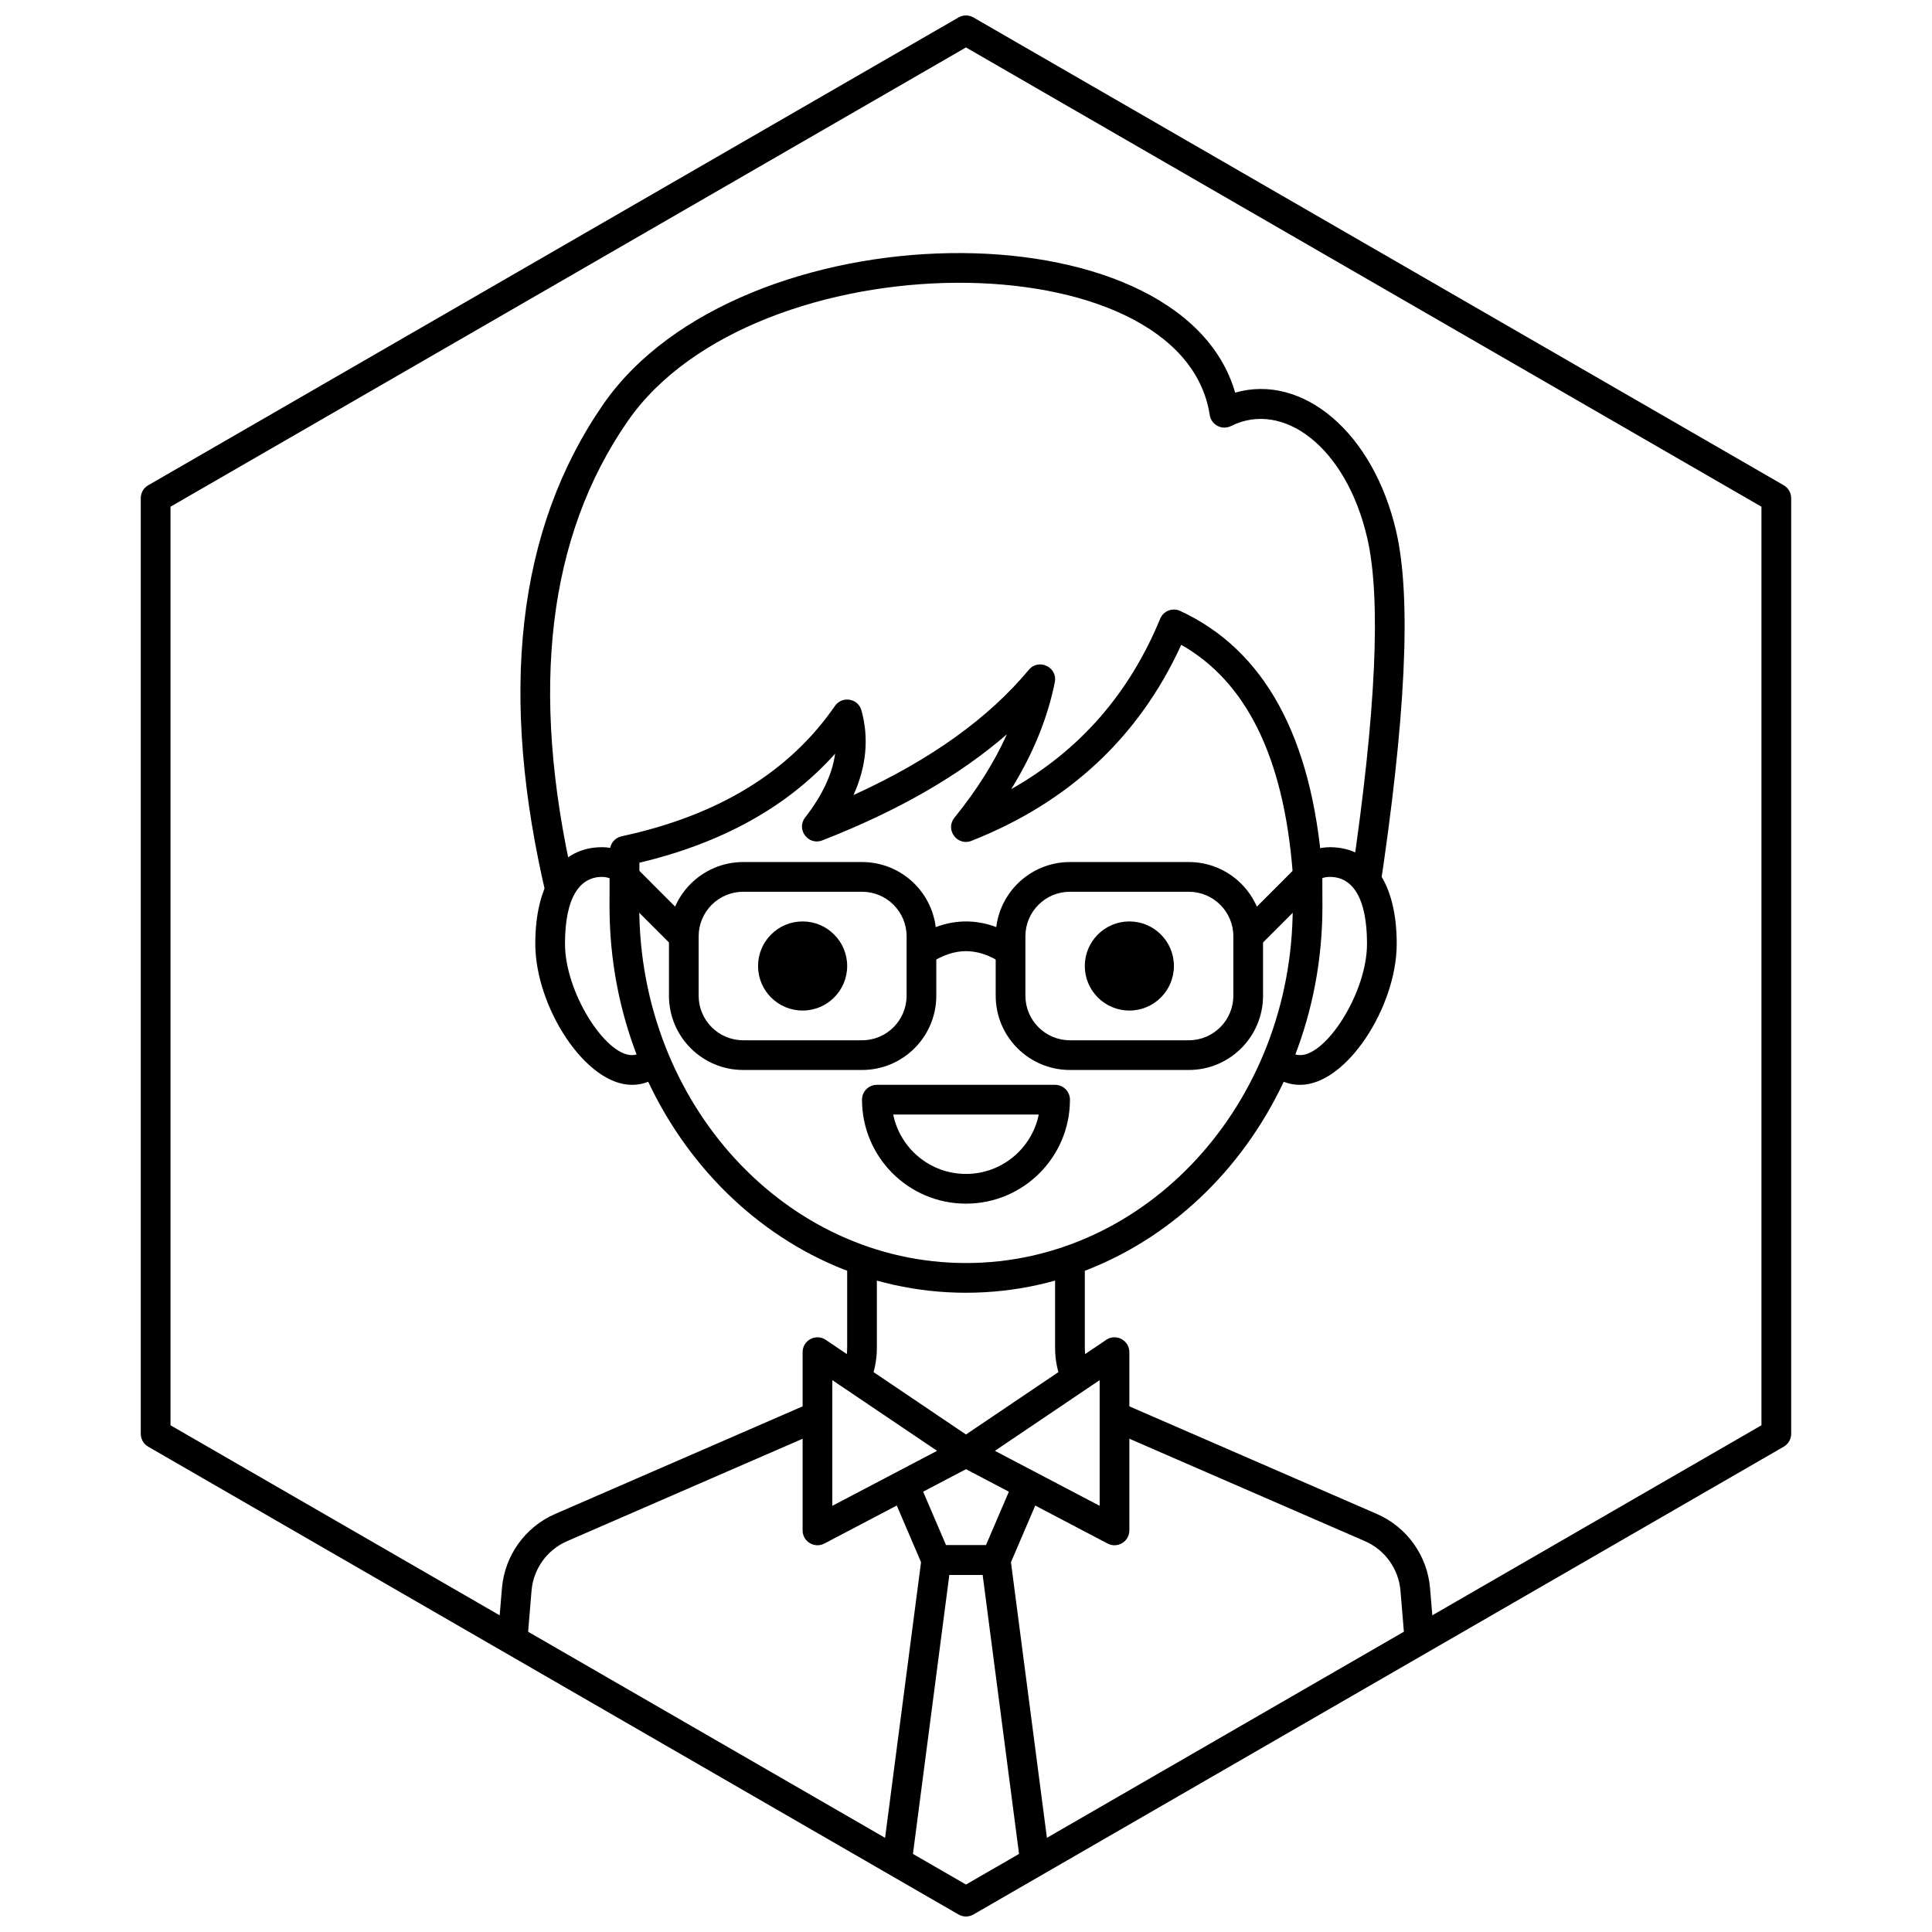 <?xml version="1.0" encoding="UTF-8"?>
<!-- Uploaded to: ICON Repo, www.iconrepo.com, Generator: ICON Repo Mixer Tools -->
<svg width="800px" height="800px" version="1.1" viewBox="144 144 512 512" xmlns="http://www.w3.org/2000/svg">
 <defs>
  <clipPath id="a">
   <path d="m181 148.09h438v503.81h-438z"/>
  </clipPath>
 </defs>
 <g clip-path="url(#a)">
  <path d="m401.96 148.62 214.75 123.98c1.215 0.703 1.969 2.004 1.969 3.41v247.97c0 1.406-0.754 2.703-1.969 3.406l-214.75 123.98c-1.215 0.703-2.715 0.703-3.934 0l-214.75-123.98c-1.219-0.703-1.969-2-1.969-3.406v-247.97c0-1.406 0.75-2.707 1.969-3.41l214.75-123.98c1.219-0.703 2.719-0.703 3.934 0zm-1.965 7.953-210.81 121.71v243.43l210.81 121.71 210.81-121.71v-243.43z"/>
 </g>
 <path d="m524 577.12h-7.898l-0.965-11.562c-0.48-5.777-4.098-10.82-9.41-13.133l-66.363-28.852v-8.695c0.512 0.297 1.043 0.562 1.594 0.805l67.906 29.523c7.973 3.465 13.398 11.031 14.117 19.695zm-248 0 1.02-12.219c0.723-8.664 6.144-16.23 14.117-19.695l67.906-29.523c0.551-0.242 1.082-0.508 1.594-0.805v8.695l-66.359 28.852c-5.316 2.312-8.934 7.356-9.414 13.133l-0.965 11.562zm149.55-66.5c-1.258-2.906-1.941-6.086-1.941-9.379v-22.52h7.875v22.52c0 1.832 0.316 3.609 0.906 5.273zm-57.953-4.106c0.594-1.664 0.91-3.441 0.91-5.273v-22.52h7.871v22.52c0 3.293-0.684 6.473-1.941 9.379z"/>
 <path d="m420.59 537.76-9.098 21.23c-0.621 1.449-2.043 2.387-3.617 2.387h-15.746c-1.574 0-2.996-0.938-3.617-2.387l-9.098-21.23h8.562l6.75 15.746h10.551l6.75-15.746z"/>
 <path d="m378.02 635.15 10.203-78.219c0.258-1.961 1.926-3.426 3.902-3.426h15.746c1.977 0 3.648 1.465 3.902 3.426l10.203 78.219-7.379 4.301-10.184-78.074h-8.832l-10.184 78.074zm28.727 8.883-6.746 3.938-6.75-3.938z"/>
 <path d="m443.29 502.34v47.23c0 2.961-3.144 4.863-5.766 3.484l-39.359-20.664c-2.637-1.383-2.84-5.082-0.371-6.746l39.359-26.566c2.613-1.766 6.137 0.105 6.137 3.262zm-35.633 26.145 27.762 14.574v-33.312z"/>
 <path d="m356.7 502.34v47.23c0 2.961 3.144 4.863 5.766 3.484l39.359-20.664c2.637-1.383 2.84-5.082 0.371-6.746l-39.359-26.566c-2.613-1.766-6.137 0.105-6.137 3.262zm35.633 26.145-27.762 14.574v-33.312z"/>
 <path d="m372.3 332.28c-0.887-3.223-5.133-3.945-7.035-1.191-12.078 17.5-30.852 29.012-56.535 34.535-1.789 0.387-3.078 1.953-3.106 3.781-0.074 4.277-0.094 8.379-0.094 14.848 0 56.449 42.215 102.34 94.465 102.34 52.246 0 94.461-45.891 94.461-102.34 0-3.949-0.004-6.691-0.027-9.453l-0.012-0.281c-2.781-35.195-15.281-58.273-37.668-68.621-2.031-0.938-4.438 0.004-5.289 2.07-8.191 19.855-21.312 34.879-39.477 45.16 5.789-9.363 9.645-18.809 11.551-28.332 0.801-4.004-4.273-6.43-6.887-3.289-10.746 12.906-26.215 23.977-46.449 33.18 3.391-7.555 4.125-15.047 2.102-22.406zm114.29 51.973c0 52.242-38.844 94.465-86.59 94.465-47.75 0-86.594-42.223-86.594-94.465 0-4.863 0.012-8.375 0.047-11.625 21.977-5.227 39.305-14.855 51.867-28.895-0.754 5.402-3.375 11.012-7.941 16.895-2.449 3.156 0.816 7.535 4.539 6.082 19.973-7.781 36.289-17.148 48.922-28.117-3.305 7.359-7.934 14.727-13.902 22.105-2.543 3.144 0.742 7.621 4.504 6.137 25.867-10.207 44.453-27.57 55.598-51.949 17.203 9.77 27.09 29.641 29.523 60.113 0.023 2.691 0.027 5.391 0.027 9.254z"/>
 <path d="m288.93 382.13c-12.922-54.105-8.012-97.836 14.941-130.99 36.086-52.125 152.86-53.656 167.46-3.086 17.859-5.125 36.668 10.496 42.711 36.922 4.043 17.691 2.488 49.602-4.566 96.062l-7.215-4.977c6.422-43.453 7.762-73.332 4.106-89.332-5.559-24.324-22.363-36.711-36.125-29.828-2.387 1.195-5.246-0.285-5.648-2.922-7.231-46.992-120.58-46.992-154.25 1.641-21.129 30.52-26.016 71.023-14.453 121.71z"/>
 <path d="m492.22 377.84-4.258-6.621c2.711-1.746 5.606-2.703 8.469-2.703 11.207 0 17.715 9.652 17.715 25.582 0 16.688-13.273 37.395-25.586 37.395-3.781 0-6.898-1.621-9.102-4.57l6.305-4.715c0.742 0.996 1.543 1.41 2.797 1.41 7.043 0 17.711-16.645 17.711-29.52 0-12.09-3.789-17.711-9.84-17.711-1.25 0-2.383 0.277-4.211 1.453zm-177.98 44.367 6.305 4.715c-2.207 2.949-5.324 4.57-9.105 4.57-12.312 0-25.582-20.707-25.582-37.395 0-15.93 6.508-25.582 17.711-25.582 2.863 0 5.758 0.957 8.473 2.703l-4.262 6.621c-1.512-0.973-2.961-1.453-4.211-1.453-6.051 0-9.84 5.621-9.84 17.711 0 12.875 10.668 29.52 17.711 29.52 1.258 0 2.055-0.414 2.801-1.41z"/>
 <path d="m376.38 431.49h47.23c2.176 0 3.938 1.762 3.938 3.934 0 15.219-12.336 27.555-27.551 27.555-15.219 0-27.555-12.336-27.555-27.555 0-2.172 1.762-3.934 3.938-3.934zm23.617 23.613c9.52 0 17.461-6.762 19.285-15.742h-38.574c1.824 8.98 9.766 15.742 19.289 15.742z"/>
 <path d="m368.51 400c0 6.519-5.289 11.805-11.809 11.805-6.523 0-11.809-5.285-11.809-11.805 0-6.523 5.285-11.809 11.809-11.809 6.519 0 11.809 5.285 11.809 11.809"/>
 <path d="m455.1 400c0 6.519-5.285 11.805-11.809 11.805-6.519 0-11.805-5.285-11.805-11.805 0-6.523 5.285-11.809 11.805-11.809 6.523 0 11.809 5.285 11.809 11.809"/>
 <path d="m427.55 372.45h31.488c10.867 0 19.68 8.812 19.68 19.68v15.746c0 10.867-8.812 19.68-19.68 19.68h-31.488c-10.871 0-19.68-8.812-19.68-19.68v-15.746c0-10.867 8.809-19.68 19.68-19.68zm0 7.875c-6.523 0-11.809 5.285-11.809 11.805v15.746c0 6.519 5.285 11.809 11.809 11.809h31.488c6.519 0 11.809-5.289 11.809-11.809v-15.746c0-6.519-5.289-11.805-11.809-11.805z"/>
 <path d="m340.96 372.45h31.488c10.871 0 19.68 8.812 19.68 19.68v15.746c0 10.867-8.809 19.68-19.68 19.68h-31.488c-10.867 0-19.68-8.812-19.68-19.68v-15.746c0-10.867 8.812-19.68 19.68-19.68zm0 7.875c-6.519 0-11.809 5.285-11.809 11.805v15.746c0 6.519 5.289 11.809 11.809 11.809h31.488c6.523 0 11.809-5.289 11.809-11.809v-15.746c0-6.519-5.285-11.805-11.809-11.805z"/>
 <path d="m477.57 394.91-5.566-5.566 15.742-15.746 5.566 5.566z"/>
 <path d="m322.43 394.91 5.566-5.566-15.742-15.746-5.566 5.566z"/>
 <path d="m390.38 399.34-4.367-6.547c4.555-3.039 9.238-4.598 13.992-4.598s9.438 1.559 13.988 4.598l-4.363 6.547c-3.32-2.211-6.508-3.273-9.625-3.273-3.121 0-6.309 1.062-9.625 3.273z"/>
</svg>